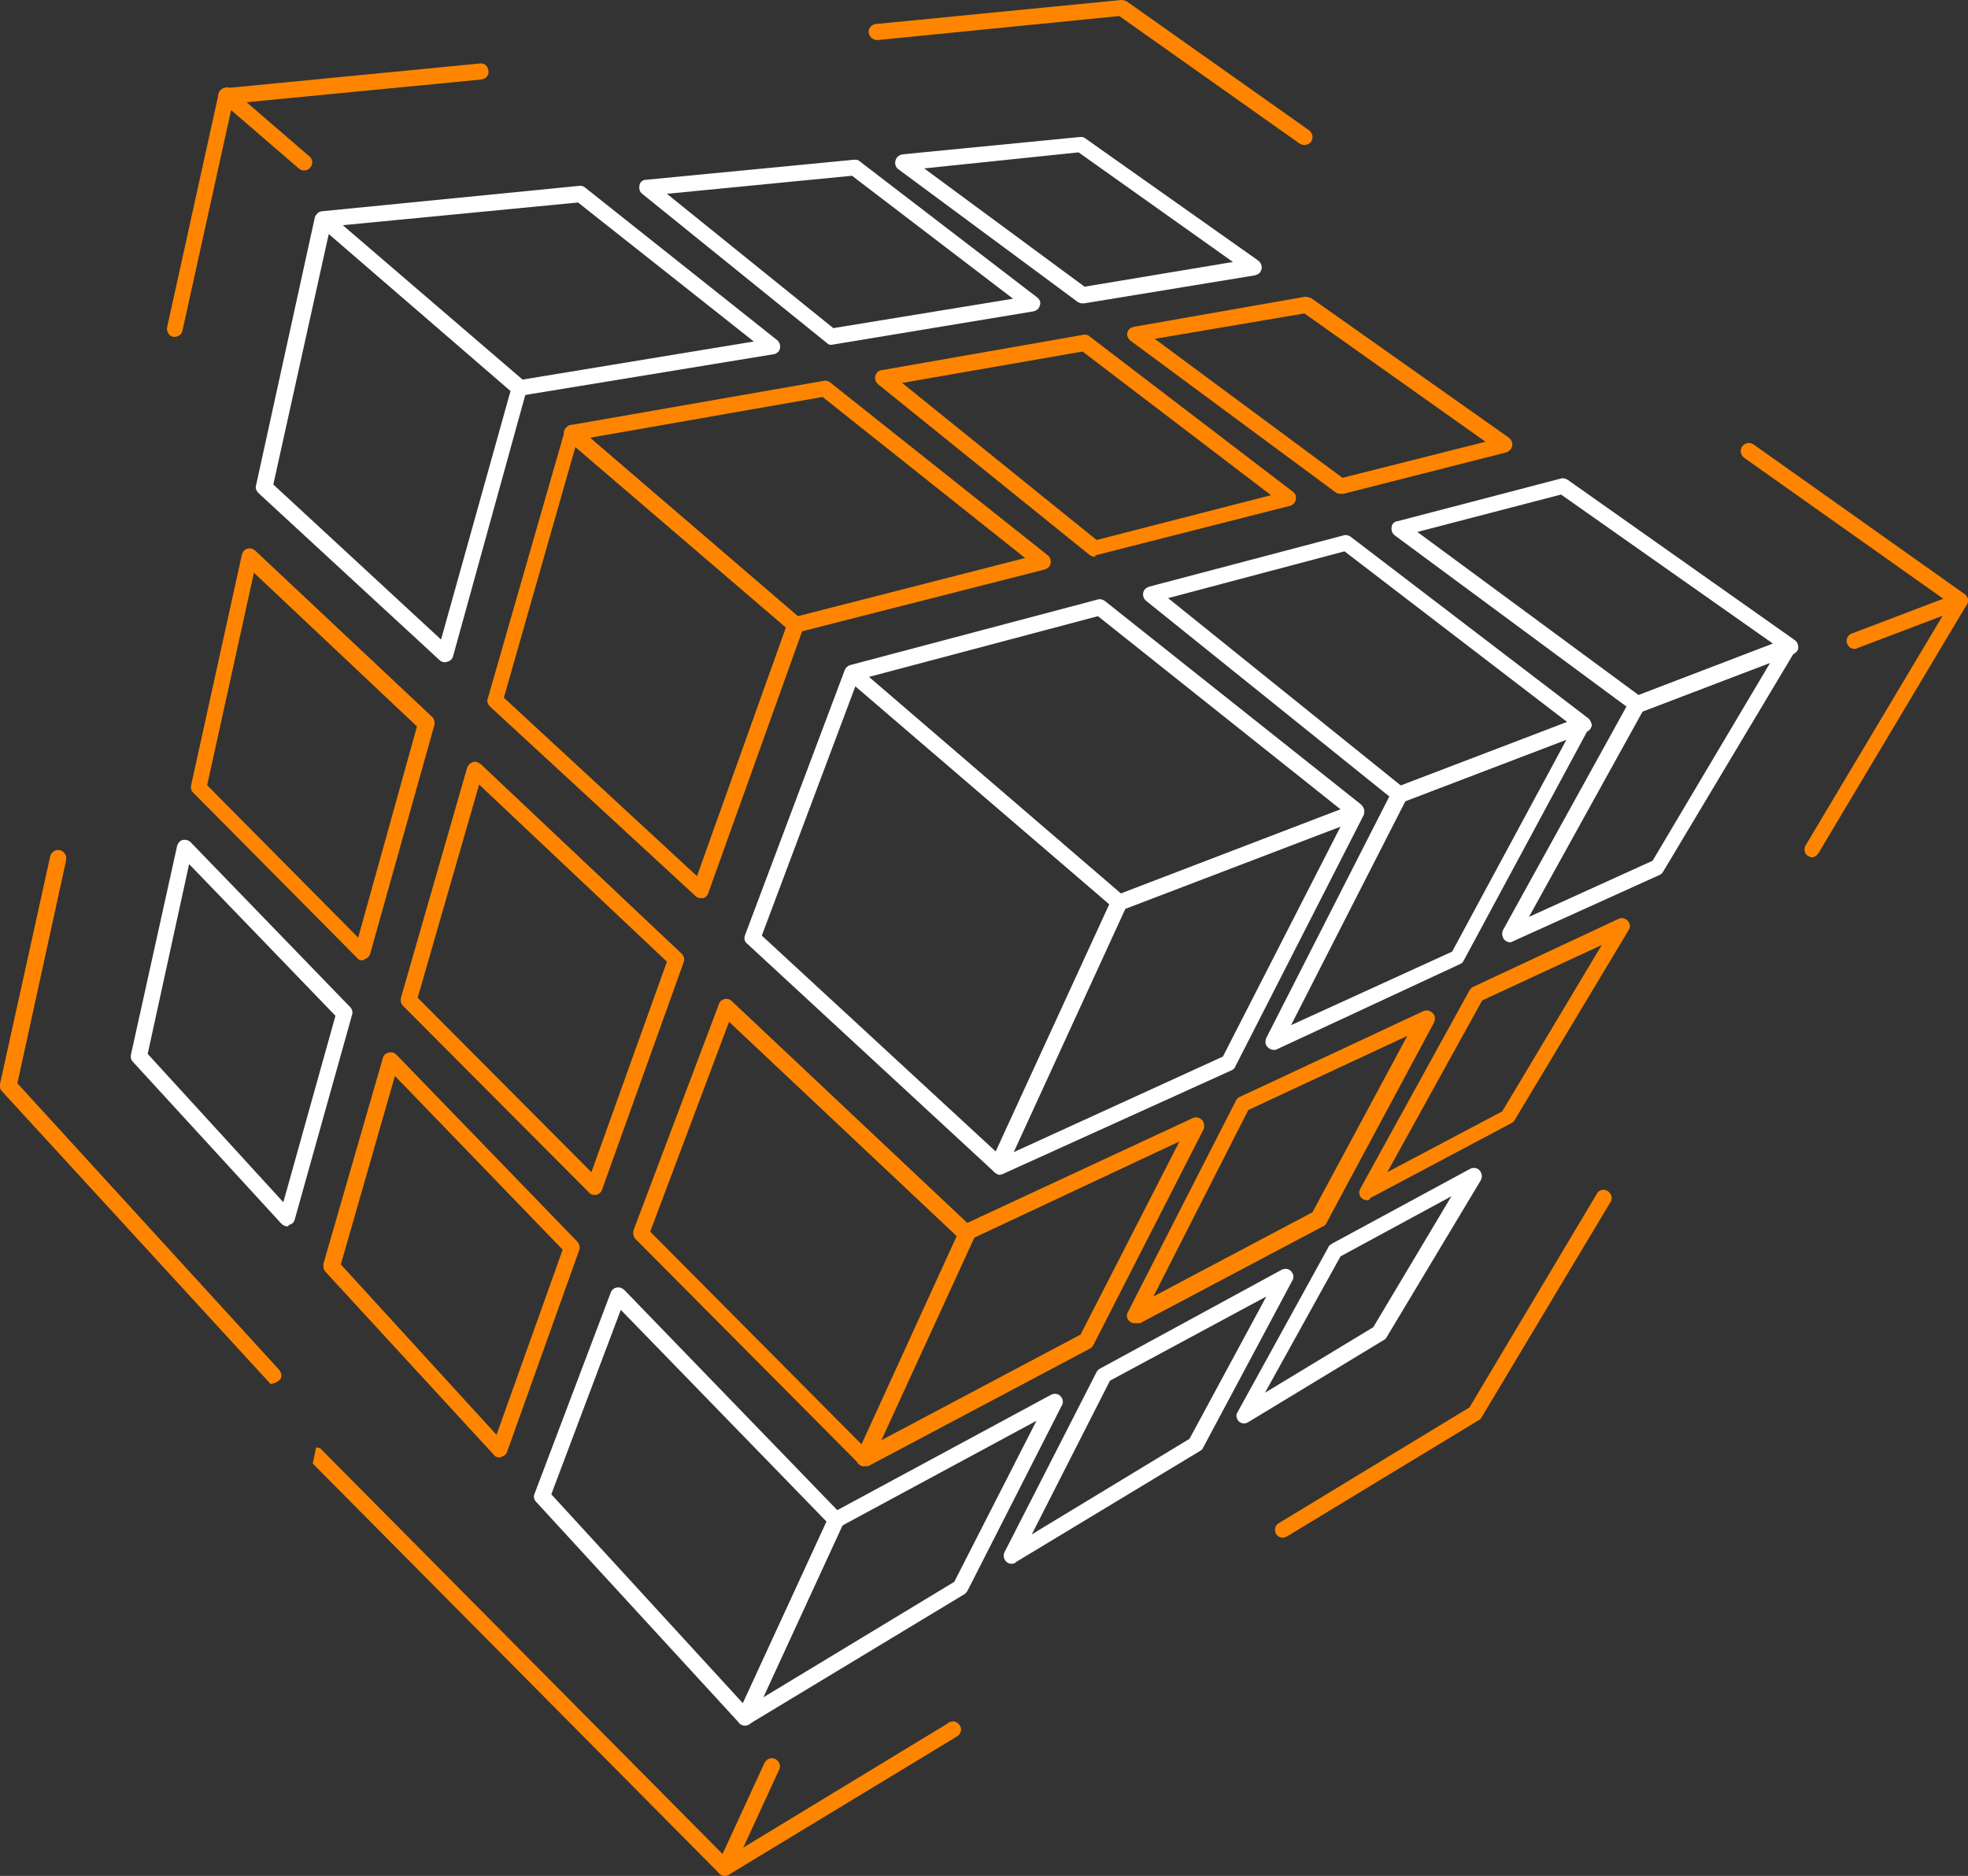 <?xml version="1.0" encoding="utf-8"?>
<!-- Generator: Adobe Illustrator 24.1.1, SVG Export Plug-In . SVG Version: 6.00 Build 0)  -->
<svg version="1.1" id="Layer_1" xmlns="http://www.w3.org/2000/svg" xmlns:xlink="http://www.w3.org/1999/xlink" x="0px" y="0px"
	 viewBox="0 0 294.5 280.7" style="enable-background:new 0 0 294.5 280.7;" xml:space="preserve">
<rect x="0" y="0" width="294.5" height="280.7" fill="#333333" stroke="none"/>
<style type="text/css">
	.st0{fill:#FFFFFF;}
	.st1{fill:#FF8500;}
</style>
<g id="Layer_2_1_">
	<g id="Layer_1-2">
		<path class="st0" d="M226,141c-0.3,0-0.6-0.1-0.9-0.4c-0.3-0.4-0.4-0.9-0.2-1.4l19-34.4c0.1-0.2,0.3-0.4,0.6-0.5l22.8-8.7
			c0.6-0.2,1.3,0.1,1.5,0.7c0.1,0.3,0.1,0.7-0.1,1l-19.8,33.1c-0.1,0.2-0.3,0.4-0.5,0.5l-22.1,10C226.3,140.9,226.2,141,226,141z
			 M245.9,106.3l-17.1,30.9l18.5-8.4L265,99L245.9,106.3z"/>
		<path class="st1" d="M204.6,179.6c-0.7,0-1.2-0.5-1.2-1.2c0-0.2,0.1-0.4,0.2-0.6l16.3-29.6c0.2-0.3,0.4-0.5,0.7-0.6l21.6-10.1
			c0.6-0.3,1.3,0,1.6,0.6c0.2,0.4,0.1,0.8-0.1,1.1l-17.1,28.5c-0.1,0.2-0.3,0.3-0.5,0.4l-21.1,11.2
			C205,179.5,204.8,179.6,204.6,179.6z M221.8,149.7l-14.2,25.7l17.2-9.1l14.9-24.9L221.8,149.7z M221,148.8L221,148.8z"/>
		<path class="st0" d="M124.4,51.6c-0.3,0-0.5-0.1-0.7-0.3L96.1,29c-0.4-0.3-0.5-0.8-0.4-1.3c0.1-0.5,0.5-0.8,1-0.8l31.1-3
			c0.3,0,0.6,0,0.8,0.2l26.6,20.4c0.4,0.3,0.6,0.8,0.4,1.2c-0.1,0.5-0.5,0.8-1,0.9l-30.2,5L124.4,51.6z M99.8,29l24.9,20.1l26.9-4.4
			l-24.1-18.4L99.8,29z"/>
		<path class="st0" d="M66.6,99.1c-0.3,0-0.6-0.1-0.8-0.3l-27.1-25c-0.3-0.3-0.5-0.7-0.4-1.1l8.8-40.1c0.1-0.6,0.8-1,1.4-0.9
			c0.2,0,0.4,0.1,0.5,0.2l29.4,25.3c0.4,0.3,0.5,0.8,0.4,1.2L67.8,98.2c-0.1,0.4-0.4,0.7-0.8,0.8C66.9,99,66.8,99.1,66.6,99.1z
			 M40.9,72.5L66,95.7l10.4-37.2L49.2,35L40.9,72.5z"/>
		<path class="st1" d="M54.2,143.7c-0.3,0-0.6-0.1-0.8-0.4l-24.5-24.7c-0.3-0.3-0.4-0.7-0.3-1.1l7.6-34.5c0.1-0.4,0.4-0.8,0.8-0.9
			c0.4-0.1,0.9,0,1.2,0.3l26.5,24.9c0.3,0.3,0.4,0.8,0.3,1.2l-9.6,34.2c-0.1,0.4-0.4,0.7-0.8,0.8C54.4,143.7,54.3,143.7,54.2,143.7z
			 M31,117.5l22.6,22.8l8.8-31.6L38,85.7L31,117.5z"/>
		<path class="st1" d="M88.9,178.8c-0.3,0-0.6-0.1-0.8-0.4l-27.8-27.9c-0.3-0.3-0.4-0.8-0.3-1.2l9.9-34.4c0.2-0.6,0.8-1,1.4-0.9
			c0.2,0.1,0.4,0.2,0.6,0.3l30.1,28.4c0.3,0.3,0.5,0.8,0.3,1.3l-12.2,34c-0.1,0.4-0.5,0.7-0.9,0.8C89.1,178.8,89,178.8,88.9,178.8z
			 M62.5,149.3l26,26.1l11.3-31.5l-28.1-26.5L62.5,149.3z"/>
		<path class="st0" d="M43,183.5c-0.3,0-0.6-0.1-0.9-0.4l-22.2-24.2c-0.3-0.3-0.4-0.7-0.3-1.1l6.9-31.2c0.1-0.4,0.4-0.8,0.8-0.9
			c0.4-0.1,0.9,0,1.2,0.3l23.9,24.7c0.3,0.3,0.4,0.7,0.3,1.1l-8.6,30.7c-0.1,0.4-0.4,0.7-0.9,0.8C43.2,183.5,43.1,183.5,43,183.5z
			 M22.1,157.7l20.3,22.2l7.8-27.9l-21.9-22.7L22.1,157.7z"/>
		<path class="st1" d="M74.8,218.1c-0.3,0-0.7-0.1-0.9-0.4l-25.2-27.4c-0.2-0.2-0.3-0.5-0.3-0.8c0-0.1,0-0.2,0-0.4l8.9-30.8
			c0.1-0.4,0.4-0.7,0.9-0.8c0.4-0.1,0.8,0,1.1,0.3l27.1,28c0.3,0.3,0.4,0.8,0.3,1.2l-10.8,30.2c-0.1,0.4-0.5,0.7-0.9,0.8L74.8,218.1
			z M51,189.2l23.3,25.5l9.9-27.7l-25.1-26L51,189.2z"/>
		<path class="st0" d="M111.5,258.2c-0.3,0-0.7-0.1-0.9-0.4l-30.4-33.1c-0.3-0.3-0.4-0.8-0.2-1.2l11.4-30.1c0.2-0.6,0.9-0.9,1.5-0.7
			c0.2,0.1,0.4,0.2,0.5,0.3l32.6,33.7c0.3,0.4,0.4,0.9,0.2,1.3l-13.6,29.5c-0.2,0.4-0.5,0.6-0.9,0.7L111.5,258.2z M82.5,223.6
			l28.7,31.3l12.5-27.2L92.9,196L82.5,223.6z"/>
		<path class="st1" d="M129.3,219.4c-0.3,0-0.6-0.1-0.8-0.4l-33.4-33.6c-0.3-0.3-0.4-0.8-0.3-1.3l12.8-33.9c0.1-0.4,0.5-0.6,0.8-0.7
			c0.4-0.1,0.8,0,1.1,0.3l36,33.9c0.4,0.4,0.5,0.9,0.3,1.4l-15.4,33.5c-0.2,0.4-0.5,0.6-0.9,0.7L129.3,219.4z M97.3,184.3l31.7,31.9
			l14.2-31.2l-34.1-32.1L97.3,184.3z"/>
		<path class="st1" d="M104.9,134.4c-0.3,0-0.6-0.1-0.8-0.3l-30.8-28.4c-0.3-0.3-0.5-0.8-0.3-1.2l11.5-40c0.1-0.4,0.4-0.7,0.8-0.8
			c0.4-0.1,0.8,0,1.1,0.2l33.5,28.8c0.4,0.3,0.5,0.8,0.3,1.3L106,133.6c-0.1,0.4-0.4,0.7-0.8,0.8L104.9,134.4z M75.4,104.4
			l28.9,26.7l13.3-37.2l-31.5-27L75.4,104.4z"/>
		<path class="st0" d="M149.4,175.5c-0.3,0-0.6-0.1-0.8-0.3l-36.8-34c-0.4-0.3-0.5-0.8-0.3-1.3l14.9-39.6c0.2-0.6,0.9-0.9,1.5-0.7
			c0.1,0,0.3,0.1,0.4,0.2l39.9,34.3c0.4,0.3,0.5,0.9,0.3,1.4l-18.1,39.3c-0.2,0.4-0.5,0.6-0.9,0.7L149.4,175.5z M114,140l35,32.3
			l17-37l-38-32.6L114,140z"/>
		<path class="st0" d="M190.6,157.1c-0.3,0-0.6-0.1-0.9-0.4c-0.4-0.4-0.4-0.9-0.2-1.4l18.8-36.9c0.1-0.3,0.4-0.5,0.6-0.6l27.5-10.5
			c0.5-0.2,1,0,1.3,0.3c0.3,0.4,0.4,0.9,0.1,1.3l-18.8,34.9c-0.1,0.2-0.3,0.4-0.6,0.5L191.1,157C191,157.1,190.8,157.1,190.6,157.1z
			 M210.3,119.9l-17.1,33.5l24.1-11l17.1-31.7L210.3,119.9z M218.2,143.4L218.2,143.4z"/>
		<path class="st0" d="M151.4,234c-0.3,0-0.6-0.1-0.8-0.3c-0.4-0.4-0.5-0.9-0.3-1.4l13.8-27c0.1-0.2,0.3-0.4,0.5-0.5l27.2-14.8
			c0.6-0.3,1.3-0.1,1.6,0.5c0.2,0.3,0.2,0.8,0,1.1L180,216.7c-0.1,0.2-0.2,0.3-0.4,0.4l-27.5,16.6C151.9,233.9,151.7,234,151.4,234z
			 M166.1,206.6l-11.7,23l23.6-14.3l11.5-21.3L166.1,206.6z"/>
		<path class="st1" d="M169.8,198c-0.3,0-0.6-0.1-0.8-0.3c-0.4-0.4-0.5-0.9-0.2-1.4l16.2-31.7c0.1-0.2,0.3-0.4,0.6-0.5l27.4-12.8
			c0.5-0.2,1-0.1,1.4,0.3c0.4,0.4,0.4,0.9,0.2,1.4l-16.1,30c-0.1,0.3-0.4,0.5-0.7,0.6l-27.2,14.4C170.2,198,170,198,169.8,198z
			 M186.8,166.1L172.6,194l23.8-12.6l14.2-26.4L186.8,166.1z"/>
		<path class="st1" d="M119.1,94.7c-0.3,0-0.6-0.1-0.8-0.3L84.8,65.7c-0.5-0.4-0.6-1.2-0.1-1.7c0.2-0.2,0.4-0.4,0.7-0.4l37.8-6.6
			c0.4-0.1,0.7,0,1,0.2l32.6,25.9c0.5,0.4,0.6,1.2,0.2,1.7c-0.2,0.2-0.4,0.3-0.6,0.4l-36.9,9.4C119.3,94.7,119.2,94.7,119.1,94.7z
			 M88.3,65.5l31.1,26.7l34-8.7l-30.3-24.1L88.3,65.5z"/>
		<path class="st1" d="M163.8,83.3c-0.3,0-0.6-0.1-0.8-0.3l-31.6-25.5c-0.5-0.4-0.6-1.2-0.2-1.7c0.2-0.2,0.4-0.4,0.7-0.4l30.2-5.3
			c0.3-0.1,0.7,0,0.9,0.2l30.5,23.3c0.4,0.3,0.5,0.7,0.4,1.2c-0.1,0.4-0.4,0.8-0.9,0.9l-29.1,7.4C164,83.3,163.9,83.3,163.8,83.3z
			 M135,57.3l29.1,23.5l26.1-6.7L162,52.6L135,57.3z"/>
		<path class="st0" d="M162,45.4c-0.3,0-0.5-0.1-0.7-0.2l-26.9-19.9c-0.5-0.4-0.6-1.1-0.2-1.7c0.2-0.3,0.5-0.4,0.8-0.5l26.6-2.6
			c0.3,0,0.6,0,0.8,0.2L188.3,39c0.5,0.4,0.7,1.1,0.3,1.7c-0.2,0.3-0.5,0.4-0.8,0.5l-25.6,4.2L162,45.4z M138.3,25.2l24,17.7
			l22.2-3.7l-23.1-16.4L138.3,25.2z"/>
		<path class="st1" d="M200.6,73.9c-0.3,0-0.5-0.1-0.7-0.2L169.2,51c-0.4-0.3-0.6-0.8-0.5-1.2c0.1-0.5,0.5-0.8,1-0.9l25.6-4.5
			c0.3,0,0.6,0.1,0.9,0.2l29.6,20.9c0.5,0.4,0.7,1.1,0.3,1.7c-0.2,0.2-0.4,0.4-0.7,0.5L201,73.9C200.9,73.9,200.8,73.9,200.6,73.9z
			 M172.8,50.7l28.1,20.8l21.4-5.4l-27.1-19.2L172.8,50.7z"/>
		<path class="st0" d="M149.7,175.8c-0.3,0-0.6-0.1-0.9-0.4c-0.4-0.4-0.6-1-0.4-1.5l18-39.3c0.1-0.3,0.4-0.5,0.7-0.6l35.5-13.6
			c0.6-0.2,1.3,0.1,1.5,0.7c0.1,0.3,0.1,0.7-0.1,1l-19.2,37.6c-0.1,0.2-0.3,0.4-0.6,0.5l-34.2,15.5
			C150,175.7,149.8,175.7,149.7,175.8z M168.4,136l-16.7,36.4l31.3-14.3l17.6-34.4L168.4,136z"/>
		<path class="st0" d="M111.5,258.2c-0.3,0-0.6-0.1-0.8-0.3c-0.4-0.4-0.5-0.9-0.3-1.4L124,227c0.1-0.2,0.3-0.4,0.5-0.6l32.8-17.7
			c0.6-0.3,1.3-0.1,1.6,0.5c0.2,0.3,0.2,0.8,0,1.1L144.8,238c-0.1,0.2-0.3,0.4-0.4,0.5L112.1,258
			C111.9,258.1,111.7,258.2,111.5,258.2z M126,228.3L114.2,254l28.6-17.3l12.3-24.1L126,228.3z"/>
		<path class="st0" d="M186.2,213c-0.3,0-0.6-0.1-0.8-0.3c-0.4-0.4-0.5-1-0.2-1.4l13.6-24.7c0.1-0.3,0.4-0.4,0.7-0.6l20.5-11.1
			c0.6-0.3,1.3-0.1,1.6,0.5c0.2,0.4,0.2,0.8,0,1.2l-14.1,23.5c-0.1,0.2-0.2,0.3-0.4,0.4l-20.3,12.3C186.6,212.9,186.4,213,186.2,213
			z M200.6,188l-11.3,20.4l16.2-9.8l11.7-19.6L200.6,188z M199.8,187.1L199.8,187.1z"/>
		<path class="st1" d="M129.3,219.4c-0.3,0-0.6-0.1-0.8-0.3c-0.4-0.4-0.5-0.9-0.3-1.4l15.5-33.9c0.1-0.3,0.3-0.5,0.6-0.6l34.2-15.9
			c0.5-0.2,1-0.1,1.4,0.3c0.3,0.4,0.4,0.9,0.2,1.4l-16.5,32.3c-0.1,0.2-0.3,0.4-0.5,0.5l-33.2,17.6
			C129.7,219.4,129.5,219.4,129.3,219.4z M145.8,185.2l-13.9,30.3l29.8-15.8l14.8-28.9L145.8,185.2z"/>
		<path class="st0" d="M209.5,120.2c-0.3,0-0.5-0.1-0.7-0.3l-37.3-30c-0.5-0.4-0.6-1.2-0.2-1.7c0.2-0.2,0.4-0.3,0.6-0.4l29.2-7.7
			c0.3-0.1,0.7,0,1,0.2l35.6,27.2c0.3,0.3,0.5,0.7,0.5,1.1c-0.1,0.4-0.4,0.8-0.8,0.9l-27.5,10.5
			C209.8,120.2,209.6,120.2,209.5,120.2z M174.8,89.5l34.9,28.1l24.9-9.5l-33.4-25.6L174.8,89.5z"/>
		<path class="st0" d="M78,59.2c-0.3,0-0.7-0.1-1-0.2L47.7,33.7c-0.4-0.3-0.5-0.8-0.4-1.3c0.1-0.5,0.5-0.8,1-0.8l38.5-3.8
			c0.3,0,0.6,0.1,0.8,0.3l28.7,22.8c0.5,0.4,0.6,1.2,0.2,1.7c-0.2,0.2-0.5,0.4-0.7,0.4L78,59.2z M51.3,33.7l26.9,23.1l34.6-5.7
			L86.5,30.3L51.3,33.7z"/>
		<path class="st0" d="M245,106.6c-0.3,0-0.5-0.1-0.7-0.2l-35.6-26.3c-0.5-0.4-0.6-1.1-0.3-1.7c0.2-0.2,0.4-0.4,0.7-0.4l24.5-6.4
			c0.3-0.1,0.7,0,1,0.2l34,24c0.4,0.3,0.5,0.7,0.5,1.1c0,0.4-0.3,0.8-0.8,1l-22.8,8.7C245.3,106.6,245.2,106.6,245,106.6z
			 M212.1,79.6l33.1,24.4l20.1-7.7L233.6,74L212.1,79.6z"/>
		<path class="st0" d="M167.5,136.2c-0.3,0-0.6-0.1-0.8-0.3l-39.9-34.3c-0.4-0.4-0.5-1-0.3-1.4c0.2-0.3,0.4-0.6,0.8-0.7l37-9.8
			c0.3-0.1,0.7,0,1,0.2l38.4,30.5c0.3,0.3,0.5,0.7,0.4,1.1c-0.1,0.4-0.4,0.8-0.8,0.9l-35.5,13.6
			C167.7,136.2,167.6,136.2,167.5,136.2z M130,101.3l37.7,32.4l32.9-12.6l-36.3-28.9L130,101.3z"/>
		<path class="st1" d="M192,230.1c-0.7,0-1.2-0.5-1.2-1.2c0-0.4,0.2-0.8,0.6-1l28.5-17.3l19.2-32.2c0.5-0.5,1.2-0.5,1.7,0
			c0.3,0.3,0.5,0.8,0.3,1.3l-19.4,32.4c-0.1,0.2-0.2,0.3-0.4,0.4l-28.7,17.4C192.4,230,192.2,230.1,192,230.1z"/>
		<path class="st1" d="M271.2,128.3c-0.2,0-0.4-0.1-0.6-0.2c-0.6-0.3-0.7-1.1-0.4-1.6l21.6-36.2L261,68.5c-0.5-0.4-0.7-1.1-0.3-1.7
			c0.4-0.5,1.1-0.7,1.7-0.3c0,0,0,0,0,0L294,88.9c0.5,0.4,0.7,1,0.3,1.6l-22.2,37.2C271.9,128,271.6,128.2,271.2,128.3z"/>
		<path class="st1" d="M195.2,21.7c-0.2,0-0.5-0.1-0.7-0.2l-27-19.1L131.3,6c-0.6,0-1.2-0.4-1.3-1.1c-0.1-0.6,0.4-1.2,1-1.3
			c0,0,0,0,0,0L167.8,0c0.3,0,0.6,0.1,0.8,0.2l27.3,19.3c0.5,0.4,0.7,1.1,0.3,1.7C196,21.5,195.6,21.7,195.2,21.7z"/>
		<path class="st1" d="M26.2,50.4h-0.3c-0.6-0.1-1-0.8-0.9-1.4c0,0,0,0,0,0l7.7-34.9c0.1-0.5,0.5-0.9,1-0.9l38.1-3.7
			c0.7-0.1,1.2,0.4,1.3,1.1c0.1,0.7-0.4,1.2-1.1,1.3l0,0l-37.2,3.6l-7.5,34C27.2,50,26.7,50.4,26.2,50.4z"/>
		<path class="st1" d="M38.2,204.6L0.3,163.3C0,163-0.1,162.6,0,162.2l7.5-34c0.1-0.6,0.7-1.1,1.4-1c0.6,0.1,1.1,0.7,1,1.4
			c0,0,0,0.1,0,0.1l-7.3,33.4L41.8,205c0.3,0.4,0.4,0.9,0.2,1.3c-0.4,0.5-0.9,0.7-1.5,0.8L38.2,204.6z"/>
		<path class="st1" d="M46.8,219l60.8,61.3c0.4,0.4,1,0.5,1.5,0.2l34-20.6c0.6-0.3,0.9-1,0.6-1.6s-1-0.9-1.6-0.6
			c-0.1,0-0.2,0.1-0.3,0.2L108.7,278l-60.5-61c-0.2-0.3-0.5-0.4-0.9-0.4L46.8,219z"/>
		<path class="st1" d="M277.5,97.1c-0.5,0-0.9-0.3-1.1-0.8c-0.2-0.6,0.1-1.3,0.7-1.5l15.8-6c0.6-0.2,1.3,0.1,1.5,0.7
			c0.2,0.6-0.1,1.3-0.7,1.5l-15.8,6C277.8,97.1,277.7,97.1,277.5,97.1z"/>
		<path class="st1" d="M45.5,25.5c-0.3,0-0.6-0.1-0.8-0.3l-11.6-10c-0.5-0.4-0.6-1.2-0.1-1.7s1.2-0.6,1.7-0.1l0,0l11.6,10
			c0.5,0.4,0.6,1.2,0.1,1.7c0,0,0,0,0,0C46.2,25.4,45.8,25.5,45.5,25.5z"/>
		<path class="st1" d="M108.5,280.7c-0.2,0-0.3,0-0.5-0.1c-0.6-0.3-0.9-1-0.6-1.6c0,0,0,0,0,0l7-15.2c0.3-0.6,1-0.9,1.6-0.6
			c0.6,0.3,0.9,1,0.6,1.6l0,0l-7,15.2C109.4,280.4,108.9,280.7,108.5,280.7z"/>
	</g>
</g>
</svg>
